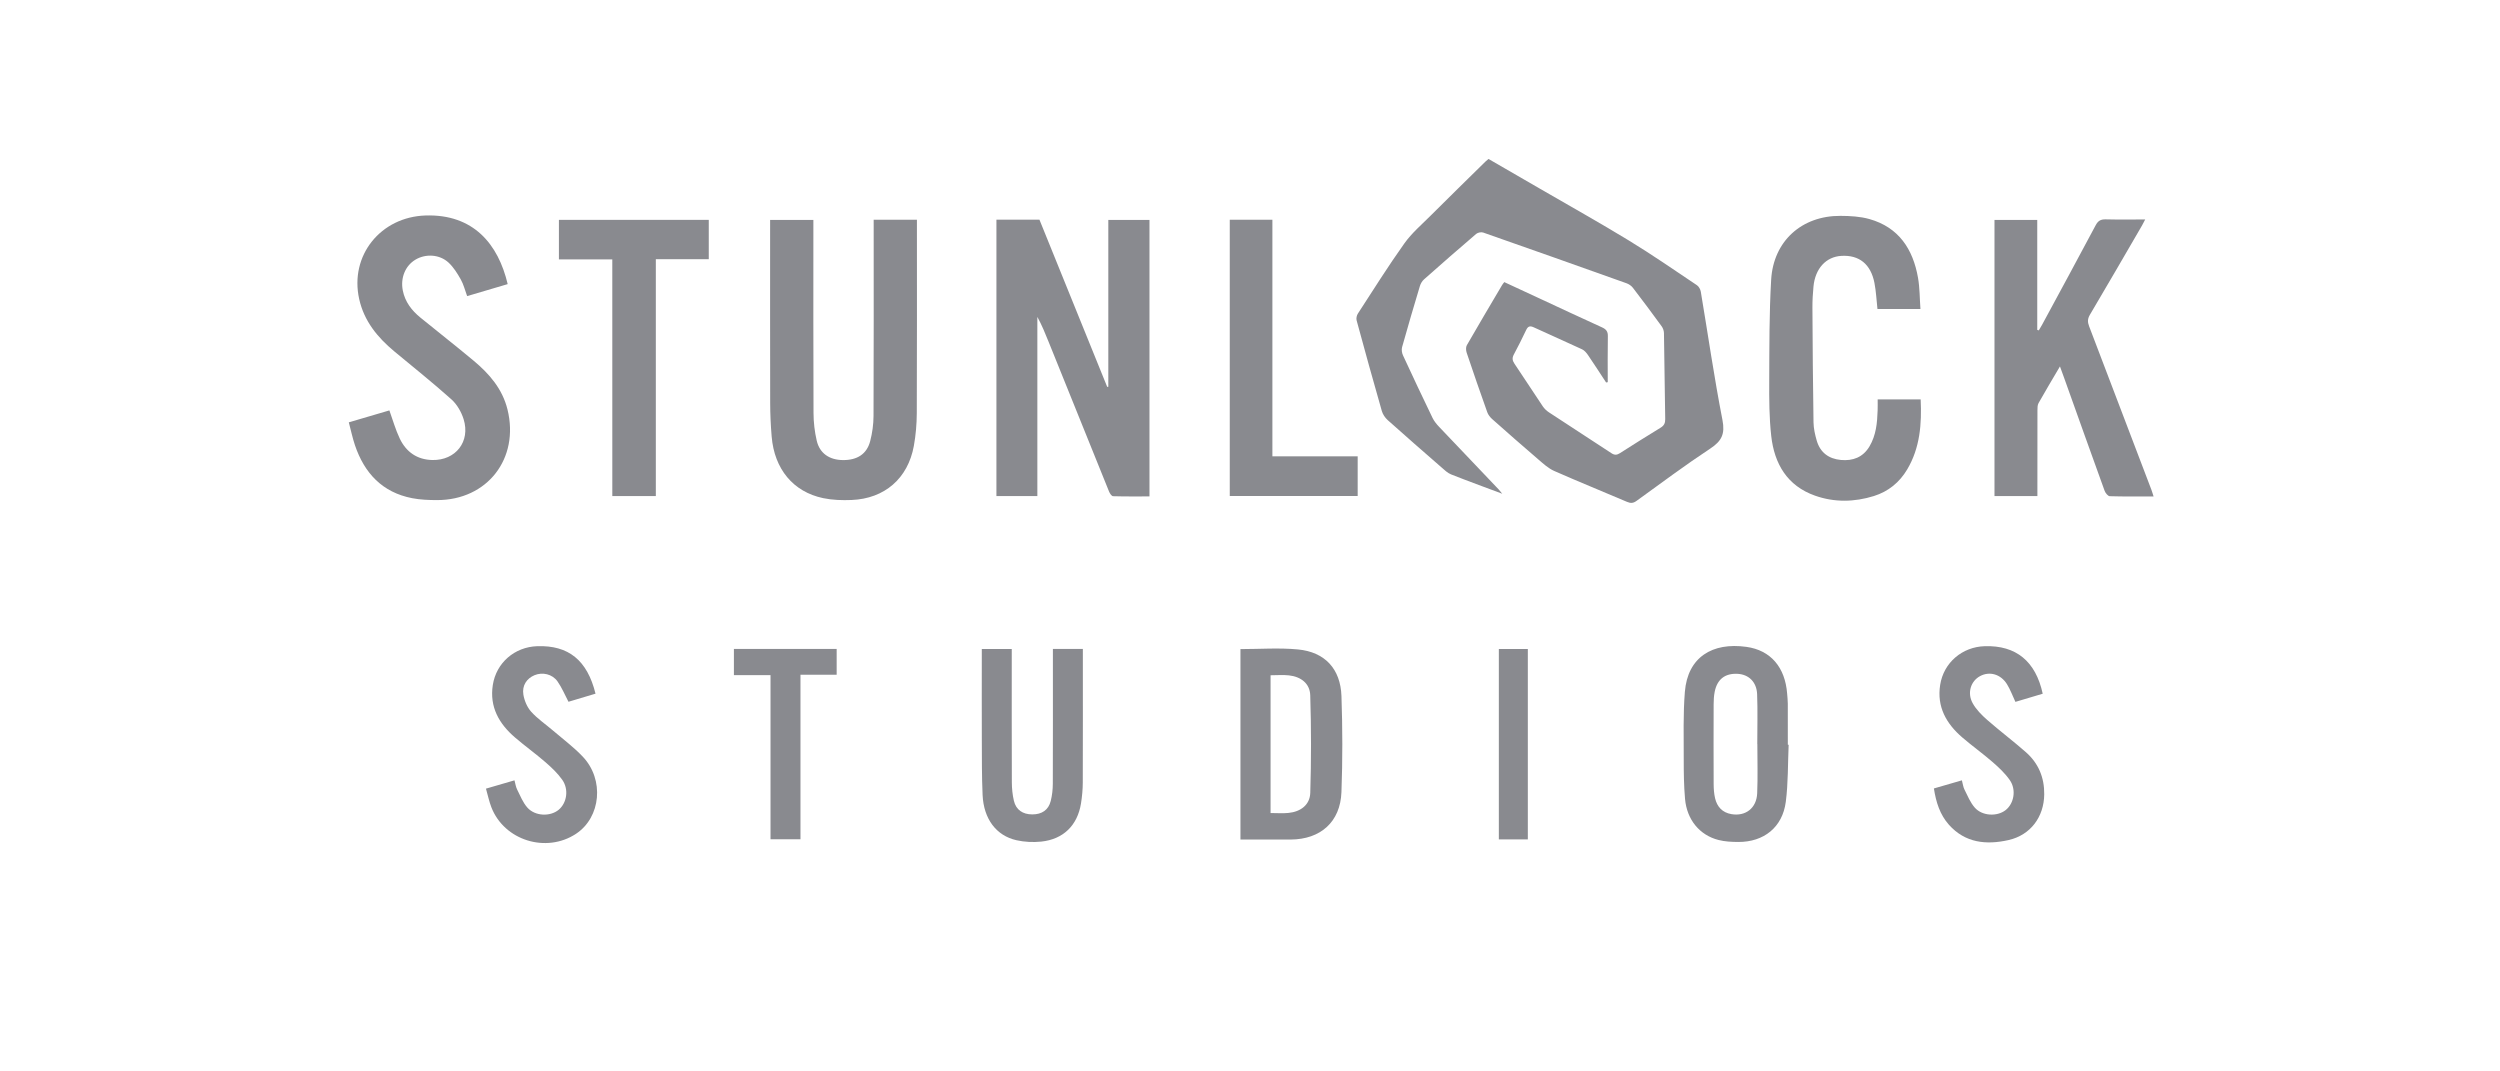 <svg width="700" height="300" viewBox="0 0 700 300" fill="none" xmlns="http://www.w3.org/2000/svg">
<path d="M416.784 44.506C421.629 47.311 426.461 50.099 431.286 52.894C439.59 57.708 447.975 62.393 456.167 67.393C462.62 71.33 468.846 75.641 475.131 79.851C475.669 80.211 476.116 81.011 476.224 81.671C478.237 93.654 479.962 105.69 482.289 117.61C483.054 121.537 482.052 123.5 478.886 125.593C471.85 130.243 465.08 135.295 458.243 140.238C457.317 140.909 456.611 140.968 455.566 140.521C448.782 137.611 441.927 134.854 435.174 131.867C433.522 131.137 432.1 129.813 430.699 128.615C426.367 124.905 422.084 121.138 417.818 117.351C417.238 116.834 416.689 116.143 416.434 115.423C414.46 109.893 412.542 104.345 410.673 98.776C410.457 98.136 410.401 97.204 410.712 96.662C413.954 91.013 417.283 85.413 420.595 79.802C420.739 79.557 420.934 79.344 421.203 78.991C424.267 80.413 427.314 81.821 430.356 83.236C436.421 86.052 442.476 88.899 448.565 91.663C449.725 92.19 450.228 92.816 450.2 94.14C450.116 98.426 450.169 102.717 450.169 107.007C450.015 107.035 449.861 107.063 449.708 107.094C448.024 104.533 446.371 101.955 444.642 99.422C444.212 98.79 443.643 98.115 442.975 97.805C438.497 95.712 433.965 93.742 429.48 91.663C428.386 91.156 427.824 91.334 427.31 92.435C426.227 94.751 425.06 97.032 423.858 99.293C423.355 100.24 423.46 100.963 424.054 101.843C426.727 105.794 429.308 109.809 431.974 113.767C432.414 114.42 433.033 115.014 433.693 115.447C439.524 119.287 445.396 123.067 451.224 126.91C452.097 127.486 452.747 127.417 453.579 126.885C457.355 124.475 461.146 122.085 464.971 119.755C465.943 119.161 466.281 118.462 466.26 117.344C466.121 109.316 466.051 101.288 465.908 93.256C465.897 92.613 465.639 91.876 465.258 91.355C462.62 87.732 459.944 84.138 457.215 80.585C456.786 80.025 456.094 79.55 455.427 79.313C442.064 74.544 428.69 69.8 415.299 65.115C414.743 64.919 413.783 65.108 413.332 65.492C408.42 69.688 403.557 73.943 398.722 78.23C398.191 78.701 397.771 79.425 397.565 80.109C395.857 85.787 394.183 91.478 392.587 97.186C392.391 97.885 392.524 98.821 392.835 99.496C395.543 105.358 398.299 111.196 401.108 117.009C401.552 117.928 402.236 118.763 402.945 119.51C408.507 125.387 414.101 131.235 419.68 137.094C419.938 137.366 420.159 137.67 420.627 138.247C415.603 136.364 410.918 134.662 406.289 132.825C405.3 132.433 404.462 131.602 403.634 130.882C398.585 126.487 393.537 122.089 388.552 117.624C387.822 116.971 387.179 116.013 386.91 115.077C384.492 106.64 382.151 98.182 379.853 89.71C379.699 89.14 379.877 88.316 380.206 87.809C384.485 81.224 388.66 74.558 393.216 68.165C395.284 65.261 398.082 62.865 400.633 60.322C405.702 55.263 410.824 50.26 415.928 45.239C416.172 45.009 416.448 44.796 416.784 44.506Z" fill="#898A8F"/>
<path d="M279.001 61.499C283.081 61.499 287.026 61.499 291.04 61.499C297.37 77.123 303.694 92.729 310.017 108.331C310.122 108.317 310.223 108.307 310.328 108.293C310.328 92.767 310.328 77.241 310.328 61.58C314.276 61.58 318.014 61.58 321.854 61.58C321.854 87.317 321.854 113.027 321.854 138.998C318.472 138.998 315.059 139.04 311.652 138.939C311.261 138.928 310.751 138.163 310.541 137.65C304.889 123.703 299.267 109.743 293.639 95.782C292.689 93.42 291.739 91.062 290.46 88.735C290.46 105.421 290.46 122.106 290.46 138.897C286.53 138.897 282.833 138.897 278.997 138.897C279.001 113.159 279.001 87.411 279.001 61.499Z" fill="#898A8F"/>
<path d="M603.001 139.006C598.749 139.006 594.735 139.062 590.728 138.936C590.221 138.919 589.512 138.038 589.288 137.413C585.487 126.925 581.749 116.416 577.993 105.911C577.623 104.88 577.246 103.853 576.788 102.596C574.706 106.142 572.704 109.475 570.796 112.863C570.482 113.422 570.489 114.208 570.485 114.89C570.465 122.226 570.471 129.563 570.471 136.899C570.471 137.532 570.471 138.161 570.471 138.901C566.394 138.901 562.475 138.901 558.457 138.901C558.457 113.136 558.457 87.426 558.457 61.584C562.363 61.584 566.293 61.584 570.43 61.584C570.43 71.824 570.43 82.091 570.43 92.363C570.573 92.412 570.713 92.461 570.856 92.51C571.153 92.006 571.471 91.514 571.747 91C576.777 81.693 581.829 72.397 586.797 63.055C587.475 61.783 588.251 61.381 589.637 61.42C593.232 61.514 596.831 61.451 600.656 61.451C600.3 62.132 600.059 62.636 599.779 63.118C594.927 71.464 590.095 79.821 585.176 88.129C584.502 89.267 584.498 90.172 584.946 91.343C590.783 106.592 596.583 121.852 602.386 137.116C602.588 137.647 602.742 138.203 603.001 139.006Z" fill="#898A8F"/>
<path d="M244.627 61.517C248.774 61.517 252.655 61.517 256.739 61.517C256.739 62.272 256.739 62.956 256.739 63.641C256.739 80.983 256.777 98.329 256.701 115.672C256.687 118.739 256.421 121.845 255.876 124.86C254.224 133.957 247.694 139.62 238.46 139.998C235.809 140.106 233.07 140.022 230.488 139.481C222.093 137.72 216.824 131.33 216.066 122.247C215.804 119.12 215.657 115.979 215.65 112.842C215.612 96.488 215.633 80.134 215.633 63.781C215.633 63.089 215.633 62.394 215.633 61.576C219.654 61.576 223.585 61.576 227.745 61.576C227.745 62.296 227.745 63.033 227.745 63.77C227.745 81.057 227.71 98.34 227.784 115.626C227.794 118.218 228.095 120.863 228.682 123.385C229.513 126.952 232.242 128.79 236.036 128.822C240.025 128.853 242.709 127.141 243.652 123.515C244.246 121.233 244.578 118.819 244.588 116.465C244.665 98.888 244.63 81.312 244.63 63.735C244.627 63.04 244.627 62.352 244.627 61.517Z" fill="#898A8F"/>
<path d="M142.152 79.552C138.302 80.69 134.585 81.787 130.798 82.909C130.187 81.256 129.809 79.649 129.03 78.269C128.076 76.575 127.004 74.832 125.596 73.528C123.06 71.184 119.178 71.003 116.327 72.704C113.47 74.409 112.09 77.822 112.781 81.33C113.414 84.53 115.272 86.933 117.714 88.925C122.672 92.971 127.72 96.908 132.629 101.009C137.013 104.674 140.671 108.867 142.1 114.662C145.478 128.382 136.468 140.047 122.357 140.026C120.041 140.023 117.683 139.932 115.419 139.495C107.048 137.874 102.032 132.487 99.383 124.647C98.702 122.624 98.269 120.518 97.668 118.254C101.654 117.08 105.413 115.976 109.026 114.914C110.014 117.646 110.755 120.347 111.946 122.827C113.739 126.562 116.803 128.717 121.061 128.805C127.591 128.937 131.762 123.645 129.816 117.387C129.187 115.368 127.975 113.244 126.42 111.847C121.229 107.193 115.765 102.844 110.399 98.382C105.689 94.466 101.948 89.903 100.575 83.747C97.846 71.523 106.608 60.735 119.143 60.337C132.573 59.91 139.508 68.355 142.152 79.552Z" fill="#898A8F"/>
<path d="M525.747 111.837C529.904 111.837 533.782 111.837 537.789 111.837C538.107 118.73 537.611 125.372 534.023 131.429C531.857 135.084 528.73 137.627 524.695 138.888C519.224 140.597 513.652 140.705 508.226 138.791C500.415 136.038 496.816 129.868 495.946 122.077C495.373 116.952 495.359 111.743 495.384 106.572C495.426 97.153 495.377 87.714 495.925 78.316C496.558 67.489 504.509 60.38 515.332 60.443C518.04 60.456 520.849 60.607 523.431 61.333C531.662 63.653 535.644 69.77 537.045 77.788C537.541 80.618 537.506 83.539 537.723 86.522C533.44 86.522 529.506 86.522 525.687 86.522C525.411 84.028 525.307 81.586 524.842 79.21C523.808 73.938 520.562 71.364 515.605 71.643C511.301 71.884 508.254 75.175 507.776 80.213C507.587 82.18 507.468 84.161 507.479 86.131C507.538 96.836 507.611 107.54 507.783 118.241C507.811 119.96 508.202 121.71 508.684 123.37C509.648 126.692 512.027 128.47 515.427 128.788C518.815 129.106 521.645 128.041 523.455 124.994C525.3 121.888 525.625 118.412 525.736 114.905C525.775 113.93 525.747 112.948 525.747 111.837Z" fill="#898A8F"/>
<path d="M171.443 72.634C166.283 72.634 161.458 72.634 156.497 72.634C156.497 68.921 156.497 65.298 156.497 61.56C170.455 61.56 184.394 61.56 198.456 61.56C198.456 65.183 198.456 68.809 198.456 72.568C193.558 72.568 188.688 72.568 183.632 72.568C183.632 94.725 183.632 116.748 183.632 138.891C179.513 138.891 175.583 138.891 171.447 138.891C171.443 116.892 171.443 94.864 171.443 72.634Z" fill="#898A8F"/>
<path d="M344.333 61.52C348.351 61.52 352.232 61.52 356.271 61.52C356.271 83.586 356.271 105.575 356.271 127.774C364.303 127.774 372.181 127.774 380.15 127.774C380.15 131.564 380.15 135.152 380.15 138.873C368.268 138.873 356.369 138.873 344.333 138.873C344.333 113.16 344.333 87.408 344.333 61.52Z" fill="#898A8F"/>
<path d="M347.326 235.077C347.326 217.222 347.326 199.496 347.326 181.746C352.762 181.746 358.142 181.338 363.434 181.844C370.97 182.564 375.343 187.277 375.609 194.906C375.92 203.856 375.941 212.834 375.605 221.784C375.294 230.144 369.754 235.031 361.37 235.073C356.724 235.094 352.074 235.077 347.326 235.077ZM355.759 189.072C355.759 202.005 355.759 214.815 355.759 227.65C357.527 227.65 359.159 227.783 360.762 227.622C364.199 227.283 366.771 225.358 366.875 221.997C367.158 212.897 367.155 203.776 366.868 194.676C366.764 191.374 364.269 189.474 360.905 189.104C359.246 188.922 357.555 189.072 355.759 189.072Z" fill="#898A8F"/>
<path d="M500.821 208.537C500.584 213.875 500.706 219.259 500.018 224.541C499.089 231.643 493.877 235.786 486.705 235.751C484.86 235.74 482.956 235.65 481.182 235.195C475.886 233.847 472.322 229.512 471.809 223.688C471.484 219.989 471.442 216.258 471.445 212.541C471.452 206.263 471.26 199.958 471.763 193.711C472.549 183.993 479.466 179.804 488.965 181.118C495.822 182.064 499.84 186.871 500.402 194.225C500.472 195.151 500.577 196.08 500.584 197.009C500.605 200.848 500.591 204.691 500.591 208.53C500.671 208.53 500.745 208.534 500.821 208.537ZM492.06 208.338C492.053 208.338 492.046 208.338 492.039 208.338C492.039 203.681 492.172 199.025 491.994 194.375C491.864 190.955 489.643 188.845 486.54 188.674C483.033 188.482 480.804 190.186 480.112 193.704C479.889 194.836 479.823 196.013 479.819 197.17C479.795 204.621 479.788 212.073 479.823 219.528C479.83 220.859 479.92 222.217 480.221 223.507C480.783 225.91 482.261 227.52 484.797 227.957C488.752 228.635 491.84 226.284 492.011 222.127C492.207 217.54 492.06 212.936 492.06 208.338Z" fill="#898A8F"/>
<path d="M274.903 181.715C277.743 181.715 280.398 181.715 283.291 181.715C283.291 182.414 283.291 183.091 283.291 183.773C283.291 195.528 283.27 207.283 283.315 219.035C283.322 220.764 283.494 222.532 283.888 224.212C284.482 226.755 286.355 228.027 289.027 228.034C291.72 228.041 293.568 226.811 294.208 224.268C294.599 222.71 294.781 221.058 294.788 219.444C294.833 207.573 294.812 195.703 294.812 183.832C294.812 183.147 294.812 182.463 294.812 181.704C297.67 181.704 300.328 181.704 303.2 181.704C303.2 182.319 303.2 182.885 303.2 183.455C303.2 195.325 303.221 207.196 303.179 219.066C303.172 221.033 302.99 223.021 302.679 224.963C301.687 231.115 297.733 235.003 291.539 235.65C289.265 235.887 286.847 235.765 284.618 235.265C278.945 233.997 275.427 229.285 275.127 222.605C274.893 217.379 274.931 212.139 274.91 206.902C274.879 199.22 274.903 191.542 274.903 183.86C274.903 183.172 274.903 182.484 274.903 181.715Z" fill="#898A8F"/>
<path d="M136.068 220.82C138.887 219.999 141.385 219.272 144.054 218.493C144.312 219.426 144.417 220.299 144.787 221.044C145.66 222.787 146.401 224.698 147.662 226.123C149.828 228.568 154.055 228.698 156.42 226.745C158.722 224.841 159.337 221.037 157.426 218.333C156.137 216.509 154.453 214.916 152.752 213.438C149.985 211.038 146.995 208.893 144.218 206.507C139.732 202.658 137.032 197.945 137.985 191.804C138.953 185.568 144.106 181.142 150.436 180.932C159.183 180.639 164.434 184.862 166.743 194.228C164.165 195 161.573 195.776 159.176 196.495C158.132 194.518 157.314 192.506 156.095 190.784C154.628 188.712 151.879 188.136 149.667 189.054C147.498 189.956 146.118 191.947 146.548 194.511C146.831 196.191 147.599 198.022 148.721 199.273C150.488 201.243 152.752 202.77 154.782 204.509C157.604 206.93 160.623 209.173 163.169 211.856C169.272 218.287 168.256 228.841 161.3 233.452C152.948 238.989 141.164 235.321 137.577 226.018C136.955 224.411 136.606 222.699 136.068 220.82Z" fill="#898A8F"/>
<path d="M541.493 220.765C544.186 219.986 546.68 219.262 549.328 218.494C549.587 219.458 549.681 220.342 550.055 221.086C550.932 222.829 551.687 224.73 552.955 226.155C555.061 228.527 559.229 228.677 561.58 226.826C563.913 224.988 564.626 221.142 562.75 218.438C561.447 216.559 559.711 214.927 557.971 213.411C555.208 211.007 552.214 208.87 549.437 206.48C544.958 202.623 542.275 197.904 543.246 191.759C544.228 185.541 549.402 181.125 555.735 180.933C564.476 180.667 569.989 185.132 571.959 194.243C569.388 195.011 566.799 195.78 564.315 196.524C563.505 194.795 562.89 193.086 561.954 191.574C560.193 188.741 557.063 187.885 554.415 189.313C551.826 190.711 550.743 193.984 552.347 196.894C553.325 198.669 554.866 200.216 556.413 201.572C559.952 204.677 563.728 207.511 567.264 210.623C570.767 213.708 572.43 217.704 572.385 222.399C572.326 228.737 568.549 233.837 562.362 235.224C556.169 236.614 550.258 236.045 545.692 230.923C543.184 228.101 542.087 224.628 541.493 220.765Z" fill="#898A8F"/>
<path d="M224.132 234.993C221.173 234.993 218.518 234.993 215.744 234.993C215.744 219.685 215.744 204.461 215.744 189.044C212.289 189.044 208.946 189.044 205.494 189.044C205.494 186.497 205.494 184.139 205.494 181.704C215.098 181.704 224.624 181.704 234.266 181.704C234.266 184.087 234.266 186.442 234.266 188.929C230.905 188.929 227.608 188.929 224.132 188.929C224.132 204.331 224.132 219.598 224.132 234.993Z" fill="#898A8F"/>
<path d="M427.792 235.028C425.035 235.028 422.422 235.028 419.676 235.028C419.676 217.264 419.676 199.549 419.676 181.729C422.352 181.729 425.004 181.729 427.792 181.729C427.792 199.438 427.792 217.153 427.792 235.028Z" fill="#898A8F"/>
</svg>

